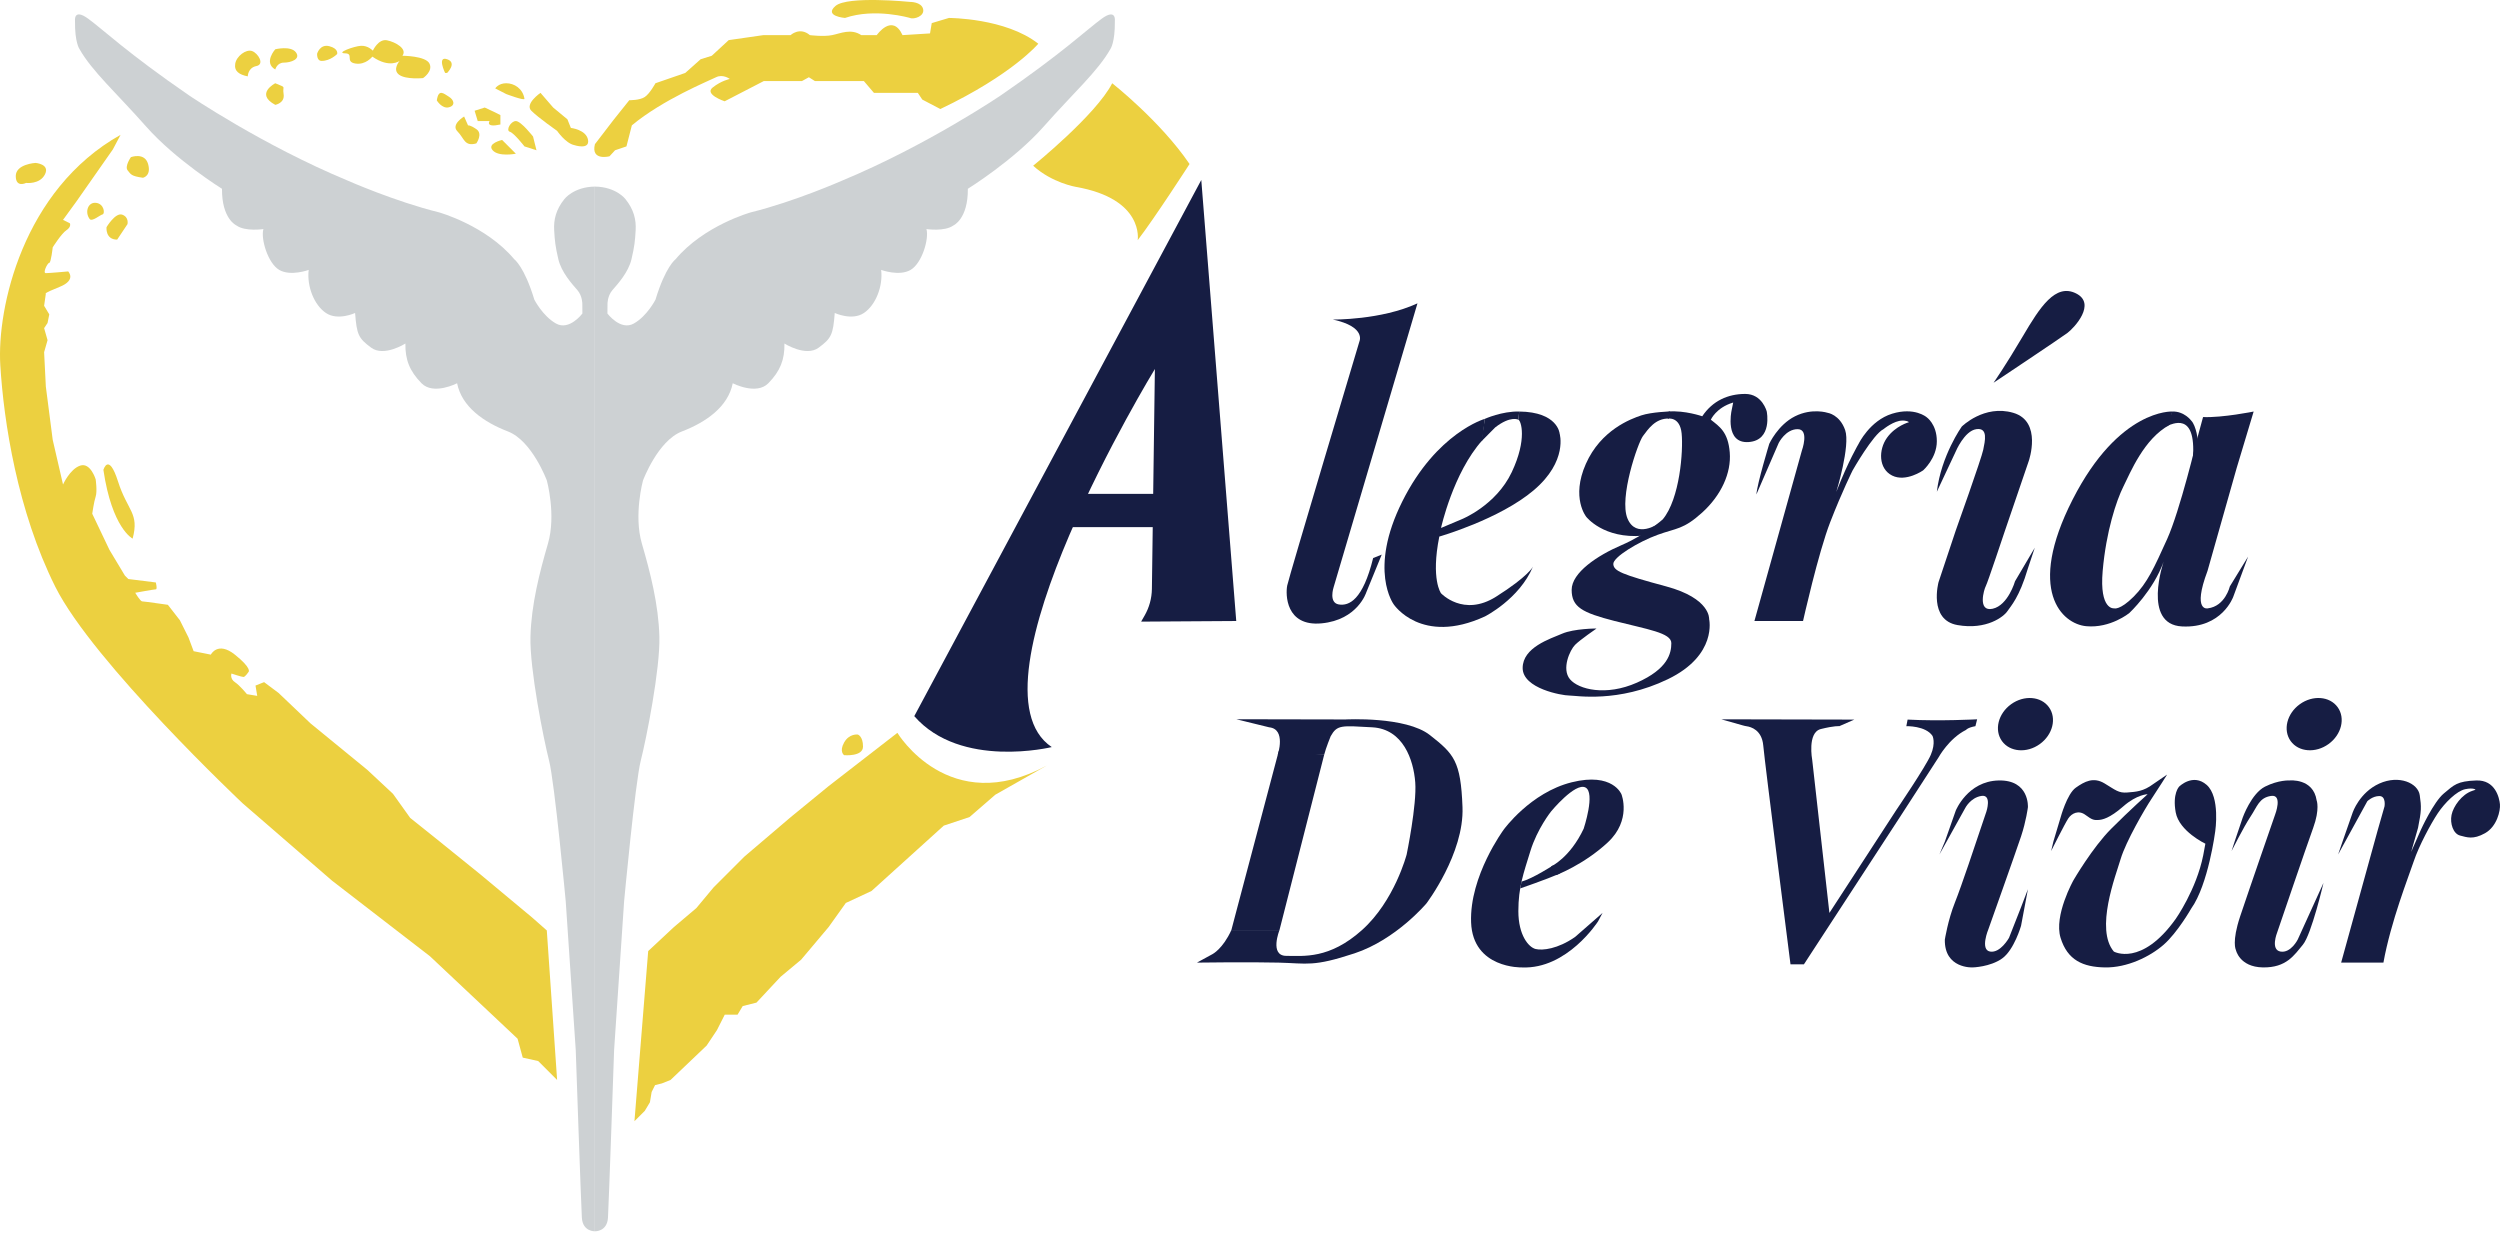 <?xml version="1.0" encoding="UTF-8"?>
<svg xmlns="http://www.w3.org/2000/svg" width="512" height="253" viewBox="0 0 512 253" fill="none">
  <path d="M121.84 252.166C121.84 252.166 124.342 252.279 124.515 249.379C124.687 246.479 125.768 215.065 125.768 215.065L127.816 184.619C127.816 184.619 130.093 160.205 131.23 155.767C132.367 151.329 135.214 136.987 135.042 130.388C134.869 123.789 133.162 117.187 131.455 111.324C129.748 105.464 131.684 98.408 131.684 98.408C131.684 98.408 134.701 90.271 139.653 88.363C144.605 86.456 149.099 83.327 150.067 78.491C150.067 78.491 154.903 80.994 157.353 78.491C159.799 75.989 160.711 73.656 160.654 70.355C160.654 70.355 165.036 73.142 167.655 71.21C170.273 69.278 170.615 68.535 170.956 64.097C170.956 64.097 174.483 65.748 176.933 64.097C179.379 62.446 180.861 58.579 180.459 55.277C180.459 55.277 184.158 56.643 186.492 55.277C188.825 53.912 190.304 48.904 189.737 46.912C189.737 46.912 193.436 47.482 195.256 46.173C195.256 46.173 198.272 44.864 198.216 38.662C198.216 38.662 207.663 32.803 213.751 25.915C219.84 19.028 224.849 14.59 227.411 10.039C227.411 10.039 228.379 8.73 228.323 4.292C228.323 4.292 228.664 1.617 225.62 3.838C222.575 6.059 217.62 10.827 204.984 19.517C204.984 19.517 189.959 29.723 172.431 37.005C172.431 37.005 162.756 41.274 153.766 43.491C153.766 43.491 144.147 46.166 138.343 53.109C138.343 53.109 136.295 54.588 134.246 61.362C134.246 61.362 132.539 64.72 129.808 66.258C127.077 67.796 124.402 64.21 124.402 64.21L124.416 62.26C124.416 62.26 124.374 60.623 125.44 59.399C126.507 58.174 128.7 55.77 129.326 53.095C129.953 50.421 130.051 49.368 130.181 47.176C130.308 44.983 129.812 42.921 128.091 40.774C128.091 40.774 126.211 38.272 121.843 38.212V252.166H121.84Z" fill="#CDD1D3"></path>
  <path d="M121.84 252.167C121.84 252.167 119.337 252.279 119.165 249.379C118.992 246.479 117.912 215.065 117.912 215.065L115.863 184.619C115.863 184.619 113.586 160.205 112.449 155.767C111.313 151.329 108.465 136.987 108.638 130.388C108.81 123.79 110.517 117.187 112.224 111.324C113.931 105.464 111.995 98.408 111.995 98.408C111.995 98.408 108.979 90.271 104.027 88.363C99.075 86.456 94.58 83.327 93.612 78.492C93.612 78.492 88.776 80.994 86.327 78.492C83.88 75.989 82.969 73.656 83.025 70.355C83.025 70.355 78.643 73.142 76.025 71.21C73.406 69.278 73.065 68.535 72.723 64.097C72.723 64.097 69.197 65.748 66.747 64.097C64.301 62.447 62.819 58.579 63.22 55.278C63.22 55.278 59.521 56.643 57.188 55.278C54.854 53.912 53.376 48.904 53.943 46.912C53.943 46.912 50.243 47.482 48.424 46.173C48.424 46.173 45.407 44.864 45.464 38.663C45.464 38.663 36.017 32.803 29.928 25.915C23.839 19.028 18.834 14.583 16.272 10.032C16.272 10.032 15.304 8.723 15.36 4.285C15.36 4.285 15.019 1.61 18.063 3.831C21.108 6.052 26.06 10.831 38.692 19.517C38.692 19.517 53.717 29.723 71.245 37.005C71.245 37.005 80.921 41.274 89.91 43.491C89.91 43.491 99.529 46.166 105.333 53.11C105.333 53.11 107.381 54.588 109.43 61.363C109.43 61.363 111.137 64.72 113.868 66.258C116.599 67.796 119.274 64.21 119.274 64.21L119.26 62.26C119.26 62.26 119.302 60.624 118.236 59.399C117.169 58.174 114.976 55.77 114.35 53.096C113.723 50.421 113.625 49.368 113.495 47.176C113.368 44.983 113.864 42.921 115.585 40.774C115.585 40.774 117.465 38.272 121.833 38.212V252.167H121.84Z" fill="#CDD1D3"></path>
  <path d="M214.406 156.77L203.847 162.753L198.568 167.328L193.288 169.088L178.506 182.461L173.226 184.925L169.707 189.852L164.075 196.539L159.852 200.058L154.924 205.337L152.109 206.041L151.053 207.801H148.431L146.829 210.969L144.717 214.136L137.326 221.175L135.566 221.879L134.158 222.231L133.455 223.638L133.103 225.75L132.047 227.51L129.935 229.621L132.751 194.779L138.03 189.852L142.606 185.981L146.125 181.758L152.461 175.423L161.964 167.328L169.707 160.993L183.785 150.083C183.785 150.083 194.344 167.68 214.406 156.77Z" fill="#ECD040"></path>
  <path d="M172.874 154.658C172.874 154.658 176.746 155.01 176.746 152.898C176.746 150.787 175.69 150.435 175.69 150.435C175.69 150.435 173.93 150.181 172.874 152.068C171.819 153.954 172.874 154.658 172.874 154.658Z" fill="#ECD040"></path>
  <path d="M111.985 190.556L114.097 221.175L110.225 217.303L107.057 216.599L106.001 212.728L88.051 195.835L67.989 180.35L49.687 164.512C49.687 164.512 19.067 135.653 11.323 120.168C3.58 104.683 0.764 86.382 0.06 74.768C-0.643 63.154 4.636 38.87 24.698 27.608L23.114 30.599L15.723 41.158L12.907 45.029L14.315 45.733C14.315 45.733 14.667 46.437 13.611 47.141C12.555 47.844 10.795 50.66 10.795 50.66C10.795 50.66 10.443 53.827 10.091 53.827C9.739 53.827 8.684 55.939 9.387 55.939C10.091 55.939 13.963 55.587 13.963 55.587C13.963 55.587 15.723 57.347 12.203 58.755C8.684 60.162 9.387 60.162 9.387 60.162L9.035 62.626L10.091 64.386L9.739 66.145L9.035 67.201L9.739 69.665L9.035 72.128L9.387 79.167L10.795 90.077L12.907 99.228C12.907 99.228 14.315 96.06 16.427 95.356C18.538 94.652 19.594 98.172 19.594 98.172C19.594 98.172 19.946 100.635 19.594 101.691C19.242 102.747 18.89 105.211 18.89 105.211L22.41 112.601L25.578 117.88L26.282 118.584L31.913 119.288C31.913 119.288 32.265 120.696 31.913 120.696C31.561 120.696 27.69 121.4 27.69 121.4C27.69 121.4 28.745 123.159 29.097 123.159C29.449 123.159 34.377 123.863 34.377 123.863L36.841 127.031L38.6 130.55L39.656 133.366L43.176 134.07C43.176 134.07 44.584 131.254 48.103 134.07C51.623 136.885 50.919 137.589 50.919 137.589C50.919 137.589 50.215 138.645 49.863 138.645C49.511 138.645 47.4 137.941 47.4 137.941C47.4 137.941 47.047 138.997 48.103 139.701C49.159 140.404 50.567 142.164 50.567 142.164L52.679 142.516L52.327 140.404L54.087 139.701L57.047 141.914L63.59 148.147L75.205 157.65L80.484 162.577L84.004 167.504L89.283 171.727L98.434 179.118L108.993 187.916L111.985 190.556Z" fill="#ECD040"></path>
  <path d="M27.162 110.314C27.162 110.314 22.938 108.202 21.178 96.236C21.178 96.236 22.234 92.523 24.17 98.601C26.106 104.683 28.57 105.035 27.162 110.314Z" fill="#ECD040"></path>
  <path d="M23.994 49.076L26.106 45.909C26.106 45.909 26.458 44.494 25.05 43.97C23.642 43.445 21.815 46.525 21.815 46.525C21.815 46.525 21.53 49.076 23.994 49.076Z" fill="#ECD040"></path>
  <path d="M18.363 44.853C18.834 45.483 20.481 44.022 21.006 43.91C21.53 43.797 21.358 41.752 19.682 41.545C18.011 41.334 17.307 43.445 18.363 44.853Z" fill="#ECD040"></path>
  <path d="M29.273 36.406C29.273 36.406 31.033 36.054 30.329 33.591C29.625 31.127 26.81 32.183 26.81 32.183C26.81 32.183 25.479 34.084 26.144 34.893C26.81 35.703 26.81 36.054 29.273 36.406Z" fill="#ECD040"></path>
  <path d="M5.34 37.462C5.34 37.462 8.156 37.814 9.211 35.703C10.267 33.591 7.276 33.366 7.276 33.366C7.276 33.366 3.228 33.591 3.228 36.054C3.228 38.518 5.34 37.462 5.34 37.462Z" fill="#ECD040"></path>
  <path d="M56.375 14.234C56.375 14.234 56.727 12.826 58.134 12.826C59.542 12.826 61.654 12.123 60.598 10.715C59.542 9.307 56.375 10.092 56.375 10.092C56.375 10.092 53.911 12.826 56.375 14.234Z" fill="#ECD040"></path>
  <path d="M56.375 17.05C56.375 17.05 52.151 19.214 56.375 21.474C56.375 21.474 58.381 21.122 58.082 19.26C57.782 17.402 58.838 18.106 56.375 17.05Z" fill="#ECD040"></path>
  <path d="M50.743 15.642C50.743 15.642 50.743 13.882 52.503 13.53C54.263 13.178 52.855 10.894 51.623 10.454C50.391 10.015 48.42 11.51 48.174 13.048C47.927 14.586 48.983 15.29 50.743 15.642Z" fill="#ECD040"></path>
  <path d="M65.878 12.475C67.673 12.475 69.045 11.067 69.045 11.067C69.045 11.067 69.397 9.972 67.461 9.466C65.526 8.955 64.948 10.993 64.948 10.993C64.948 10.993 64.822 12.475 65.878 12.475Z" fill="#ECD040"></path>
  <path d="M70.7 10.926C68.623 10.884 72.491 9.455 73.934 9.381C75.381 9.307 76.359 10.373 76.359 10.373C76.359 10.373 77.489 7.899 79.249 8.251C81.008 8.603 83.472 10.011 82.416 11.419C82.416 11.419 87.15 11.429 87.949 13.009C88.748 14.59 86.64 15.994 86.64 15.994C86.64 15.994 83.12 16.346 81.712 15.29C80.305 14.234 81.839 12.475 81.839 12.475C81.839 12.475 79.777 14.058 76.257 11.595C76.257 11.595 74.902 13.365 72.762 13.009C70.622 12.654 72.533 10.965 70.7 10.926Z" fill="#ECD040"></path>
  <path d="M89.459 20.569C89.459 20.569 90.515 22.329 91.923 21.977C93.331 21.625 92.979 20.436 91.923 19.799C90.867 19.162 89.811 18.106 89.459 20.569Z" fill="#ECD040"></path>
  <path d="M91.571 14.938C91.571 14.938 93.683 12.848 91.571 12.133C89.459 11.419 91.156 14.938 91.156 14.938H91.571Z" fill="#ECD040"></path>
  <path d="M117.616 29.72C117.616 29.72 120.784 30.775 120.432 28.664C120.08 26.552 116.912 26.2 116.912 26.2L116.208 24.441L113.294 22.023L110.69 19.017C110.69 19.017 107.409 21.273 108.817 22.681C110.225 24.088 114.097 26.805 114.097 26.805C114.097 26.805 115.856 29.368 117.616 29.72Z" fill="#ECD040"></path>
  <path d="M107.409 20.217C107.49 20.706 103.678 19.264 103.678 19.264L101.426 18.106C101.426 18.106 102.063 17.05 103.678 17.05C105.297 17.05 107.057 18.106 107.409 20.217Z" fill="#ECD040"></path>
  <path d="M109.873 30.775L109.169 27.96C109.169 27.96 106.705 24.793 105.649 24.793C104.594 24.793 103.538 26.718 104.418 26.985C105.297 27.256 107.409 29.984 107.409 29.984L109.873 30.775Z" fill="#ECD040"></path>
  <path d="M105.649 31.479L102.834 28.664C102.834 28.664 99.659 29.368 100.894 30.776C102.13 32.183 105.649 31.479 105.649 31.479Z" fill="#ECD040"></path>
  <path d="M102.482 25.496V23.571L101.426 23.033L99.275 22.023L97.202 22.681L97.839 24.793H100.264C100.264 24.793 99.314 26.2 102.482 25.496Z" fill="#ECD040"></path>
  <path d="M97.554 29.368C97.554 29.368 98.962 27.397 97.554 26.447C96.146 25.496 95.861 25.694 95.861 25.694L95.052 23.86C95.052 23.86 92.275 25.496 93.683 26.904C95.091 28.312 95.091 30.072 97.554 29.368Z" fill="#ECD040"></path>
  <path d="M121.84 29.526L125.697 24.5L128.879 20.52C128.879 20.52 130.991 20.569 132.047 19.865C133.103 19.161 134.232 17.05 134.232 17.05L140.342 14.938L143.489 12.133L145.773 11.419L149.24 8.216L156.332 7.195H161.911C161.911 7.195 163.783 5.436 165.863 7.195C165.863 7.195 168.647 7.547 170.407 7.195C172.167 6.843 174.279 5.788 176.391 7.195H179.558C179.558 7.195 182.726 2.62 184.838 7.195L190.469 6.843L190.821 4.732L194.341 3.676C194.341 3.676 205.955 3.676 212.643 8.955C212.643 8.955 207.363 15.29 192.581 22.329L188.885 20.393L187.967 19.017H178.981L176.915 16.599H166.888L165.656 15.818L164.244 16.599H156.427L148.409 20.745C148.409 20.745 144.186 19.337 145.946 17.93C147.706 16.522 149.465 16.17 149.465 16.17C149.465 16.17 148.058 15.114 146.65 15.818C145.242 16.522 135.739 20.393 129.403 25.672L128.298 29.983L125.961 30.775L124.828 32.007C124.831 32.007 120.96 33.031 121.84 29.526Z" fill="#ECD040"></path>
  <path d="M186.355 3.676C186.355 3.676 179.217 1.564 173.054 3.676C173.054 3.676 168.651 3.324 171.115 1.213C173.578 -0.899 186.355 0.389 186.355 0.389C186.355 0.389 188.685 0.35 189.051 1.839C189.417 3.328 187.164 4.028 186.355 3.676Z" fill="#ECD040"></path>
  <path d="M227.781 17.05C227.781 17.05 237.636 24.793 243.619 33.591C243.619 33.591 236.52 44.607 233 49.182C233 49.182 234.408 40.735 220.33 38.272C220.33 38.272 215.462 37.462 211.59 33.943C211.59 33.943 224.458 23.54 227.781 17.05Z" fill="#ECD040"></path>
  <path d="M187.245 146.666L246.023 36.861L253.182 127.182L233.704 127.309L234.422 126.056C235.369 124.402 235.879 122.537 235.908 120.633L236.52 75.574C236.52 75.574 196.808 140.577 215.402 153.001C215.402 153.001 196.748 157.576 187.245 146.666Z" fill="#161D43"></path>
  <path d="M218.218 107.952H238.843V101.142H220.33L218.218 107.952Z" fill="#161D43"></path>
  <path d="M272.973 65.445C272.973 65.445 282.828 65.572 290.296 62.126L273.124 120.27C273.124 120.27 272.068 123.438 274.18 123.79C276.292 124.141 279.118 122.867 281.219 114.287L282.979 113.583L279.811 121.326C279.811 121.326 278.052 126.957 270.66 127.661C263.269 128.365 263.269 121.678 263.621 119.918C263.973 118.158 278.404 69.943 278.404 69.943C278.404 69.943 279.857 66.93 272.973 65.445Z" fill="#161D43"></path>
  <path d="M304.097 85.78C304.097 85.78 294.242 88.596 287.203 102.673C280.163 116.751 285.443 123.789 285.443 123.789C285.443 123.789 291.074 132.236 304.097 126.253C304.097 126.253 311.136 122.734 313.952 116.047C313.952 116.047 313.072 117.982 306.385 122.206C299.697 126.429 295.122 121.502 295.122 121.502C295.122 121.502 293.01 118.686 294.77 109.888C294.77 109.888 307.089 106.368 314.128 100.386C321.167 94.403 319.407 88.772 319.407 88.772C319.407 88.772 319.055 84.365 311.136 84.281L310.96 85.956C311.488 86.132 312.826 89.887 309.605 96.704C306.371 103.546 299.363 106.337 299.363 106.337L295.122 108.128C295.122 108.128 297.586 96.866 303.569 90.179L304.097 85.78Z" fill="#161D43"></path>
  <path d="M304.097 85.78C304.097 85.78 307.617 84.189 311.136 84.281L310.96 85.956C310.96 85.956 309.376 85.076 306.209 87.54L303.386 90.387L304.097 85.78Z" fill="#161D43"></path>
  <path d="M326.975 128.717C326.975 128.717 322.399 128.717 319.935 129.773C317.472 130.828 311.84 132.588 311.84 136.811C311.84 141.035 319.935 142.442 321.343 142.442C322.751 142.442 331.374 144.026 341.581 139.099C351.788 134.172 350.028 126.781 350.028 126.781C350.028 126.781 350.38 122.558 341.229 120.094C332.078 117.631 330.498 116.941 330.406 115.526C330.315 114.111 335.598 110.944 339.469 109.536C343.341 108.128 344.749 108.48 348.62 104.961C352.492 101.441 354.604 96.866 354.252 92.643C353.9 88.42 352.14 87.364 350.38 85.956C350.38 85.956 351.436 83.493 354.956 82.437L354.604 84.196C354.604 84.196 353.196 90.883 358.123 90.531C363.051 90.179 361.83 84.281 361.83 84.281C361.83 84.281 360.939 80.677 357.419 80.677C353.9 80.677 350.732 82.085 348.62 85.252C348.62 85.252 345.055 84.013 341.736 84.281L341.581 85.738C341.581 85.738 344.048 85.252 344.4 88.772C344.752 92.291 344.048 102.145 340.529 106.369C340.529 106.369 337.009 109.536 332.082 111.648C327.154 113.759 321.875 117.279 321.875 120.798C321.875 124.317 324.008 125.472 330.684 127.182C337.361 128.893 342.289 129.597 342.289 131.708C342.289 133.82 341.585 136.987 335.249 139.803C328.914 142.618 323.282 141.211 321.523 139.099C319.763 136.987 321.523 133.116 322.579 132.06C323.634 131.004 326.975 128.717 326.975 128.717Z" fill="#161D43"></path>
  <path d="M339.645 107.248C339.645 107.248 335.07 110.416 333.31 106.193C331.55 101.969 335.422 90.707 336.478 89.299C337.534 87.892 339.019 85.653 341.796 85.717L342.067 84.26C342.067 84.26 338.237 84.372 336.126 85.076C334.014 85.78 327.865 88.043 324.782 95.004C321.695 101.969 324.863 105.841 324.863 105.841C324.863 105.841 328.382 110.416 336.478 109.712L339.645 107.248Z" fill="#161D43"></path>
  <path d="M359.707 101.265L364.283 90.707C364.283 90.707 365.691 87.892 368.154 87.892C370.618 87.892 369.02 92.294 369.02 92.294L359.306 127.182H369.263C369.263 127.182 372.378 113.231 374.842 106.896C377.305 100.561 379.417 96.338 379.417 96.338C379.417 96.338 383.609 88.948 385.738 87.892C385.738 87.892 387.864 86.132 389.624 86.132C389.624 86.132 390.532 86.093 390.958 86.466C390.958 86.466 388.216 87.188 386.456 89.651C384.697 92.115 384.697 95.986 387.512 97.394C390.328 98.802 393.848 96.338 393.848 96.338C393.848 96.338 396.663 93.875 396.663 90.355C396.663 86.836 394.552 85.428 394.552 85.428C394.552 85.428 392.088 83.317 387.512 84.724C382.937 86.132 380.649 90.883 380.649 90.883C380.649 90.883 378.537 94.403 376.073 100.737C376.073 100.737 378.991 91.27 377.886 88.085C376.777 84.9 374.314 84.548 374.314 84.548C374.314 84.548 371.146 83.492 367.626 85.252C364.107 87.012 362.347 90.883 362.347 90.883C362.347 90.883 359.883 98.978 359.707 101.265Z" fill="#161D43"></path>
  <path d="M396.663 100.713L400.535 92.467C400.535 92.467 402.295 88.244 404.758 87.892C407.222 87.54 406.518 90.355 406.166 92.115C405.814 93.875 400.535 108.656 400.535 108.656L397.015 119.214C397.015 119.214 394.904 126.957 400.887 128.013C406.87 129.069 410.39 126.253 411.094 125.197C411.798 124.142 413.558 122.382 415.317 116.399L416.725 112.176L412.678 119.038C412.678 119.038 411.27 123.966 408.102 124.669C404.934 125.373 406.332 120.671 406.691 120.031C407.05 119.39 410.566 108.832 410.566 108.832L415.493 94.403C415.493 94.403 418.309 86.308 412.326 84.548C406.342 82.789 401.767 87.364 401.767 87.364C401.767 87.364 397.543 93.294 396.663 100.713Z" fill="#161D43"></path>
  <path d="M417.757 152.383C420.413 150.466 421.248 147.086 419.622 144.834C417.996 142.582 414.525 142.31 411.87 144.227C409.214 146.144 408.379 149.524 410.005 151.776C411.631 154.028 415.102 154.3 417.757 152.383Z" fill="#161D43"></path>
  <path d="M476.885 152.381C479.541 150.464 480.376 147.085 478.75 144.833C477.124 142.581 473.653 142.309 470.998 144.226C468.342 146.143 467.507 149.522 469.133 151.774C470.759 154.027 474.229 154.298 476.885 152.381Z" fill="#161D43"></path>
  <path d="M444.872 84.281C444.872 84.281 433.971 83.668 424.468 102.321C414.965 120.974 422.297 127.774 427.253 128.245C432.212 128.717 436.083 125.549 436.083 125.549C436.083 125.549 441.011 120.974 443.123 114.991C443.123 114.991 438.66 127.872 446.874 128.294C455.089 128.717 457.377 122.206 457.377 122.206L460.415 113.988L456.673 120.094C456.673 120.094 455.733 124.159 452.157 124.592C452.157 124.592 448.93 125.373 452.098 116.927L458.081 95.81L461.548 84.281C461.548 84.281 455.202 85.576 451.186 85.414L449.986 89.828C449.986 89.828 446.449 104.627 443.819 110.426C441.19 116.226 439.779 119.39 436.963 122.206C434.147 125.021 432.972 124.592 432.972 124.592C432.972 124.592 429.924 125.021 430.628 116.927C431.332 108.832 433.444 102.497 434.851 99.682C436.259 96.866 439.075 89.828 444.354 87.012L444.872 84.281Z" fill="#161D43"></path>
  <path d="M443.826 87.188C444.72 86.987 449.841 84.013 449.106 93.875C448.37 103.725 449.162 93.875 449.162 93.875L450.162 90.355C450.162 90.355 449.81 87.188 448.754 86.132C448.754 86.132 447.321 84.186 444.872 84.281L443.826 87.188Z" fill="#161D43"></path>
  <path d="M257.733 147.309L275.542 147.345C275.542 147.345 287.907 146.665 292.834 150.537C297.762 154.408 299.169 155.816 299.521 165.318C299.873 174.821 292.13 185.027 292.13 185.027C292.13 185.027 285.915 192.435 277.408 195.244C268.901 198.052 267.817 197.295 261.847 197.144C255.878 196.993 245.133 197.144 245.133 197.144L248.311 195.409C248.311 195.409 250.423 194.353 252.182 190.482H262.037C262.037 190.482 259.926 195.761 263.445 195.761C266.965 195.761 272.244 196.465 278.932 190.482C285.619 184.499 288.083 174.997 288.083 174.997C288.083 174.997 290.194 164.79 289.842 160.215C289.49 155.64 287.379 149.305 281.043 148.953C274.708 148.601 273.842 148.408 272.515 150.794C272.515 150.794 271.54 153.176 271.188 154.584H261.685C261.685 154.584 263.445 149.305 259.926 148.953L253.182 147.299L257.733 147.309Z" fill="#161D43"></path>
  <path d="M261.911 153.729L253.062 187.139L252.182 190.482H262.037L271.188 154.584L261.911 153.729Z" fill="#161D43"></path>
  <path d="M327.281 188.698C327.281 188.698 320.97 198.563 311.654 198.13C311.654 198.13 301.633 198.401 301.281 188.899C300.929 179.396 307.969 169.894 307.969 169.894C307.969 169.894 313.424 162.327 321.871 160.215C330.318 158.104 332.078 162.679 332.078 162.679C332.078 162.679 334.19 167.958 329.262 172.533C324.335 177.109 318.703 179.22 318.703 179.22L317.648 177.461C317.648 177.461 321.519 175.701 324.335 169.718C324.335 169.718 326.799 162.327 324.687 161.271C322.575 160.215 317.648 166.198 317.648 166.198C317.648 166.198 314.832 169.718 313.424 174.293C312.016 178.868 310.96 181.684 310.96 186.611C310.96 191.538 313.072 194.002 314.48 194.354C315.888 194.706 319.055 194.354 322.575 191.89L328.206 186.963L327.281 188.698Z" fill="#161D43"></path>
  <path d="M311.337 181.948C311.337 181.948 316.553 180.163 319.478 178.9L318.109 177.207C318.109 177.207 313.846 179.963 311.611 180.557L311.337 181.948Z" fill="#161D43"></path>
  <path d="M356.92 148.559C357.194 148.636 357.472 148.703 357.754 148.745C358.556 148.862 360.823 149.47 361.112 152.652C361.463 156.523 366.694 197.5 366.694 197.5H369.439L389.269 167.081L397.012 155.115C397.012 155.115 399.124 151.244 402.643 149.484C402.643 149.484 402.971 149.009 404.565 148.721L404.917 147.313C404.917 147.313 397.364 147.725 390.676 147.373L390.416 148.721C390.416 148.721 394.372 148.605 395.78 150.716C395.78 150.716 396.484 152.124 395.428 154.588C394.372 157.051 388.389 165.85 388.389 165.85L374.662 186.966L371.142 155.643C371.142 155.643 370.087 150.012 372.902 149.308C375.718 148.605 376.689 148.721 376.689 148.721L379.766 147.373L352.513 147.313L356.92 148.559Z" fill="#161D43"></path>
  <path d="M398.303 172.368L400.535 166.022C400.535 166.022 402.953 159.987 409.313 159.839C415.673 159.691 415.317 165.318 415.317 165.318C415.317 165.318 414.965 168.134 413.91 171.301C412.854 174.469 407.222 190.306 407.222 190.306C407.222 190.306 405.462 194.529 407.574 194.881C409.686 195.233 411.446 192.066 411.446 192.066L413.931 185.742L415.321 182.11L413.91 189.606C413.91 189.606 412.502 194.533 410.038 196.293C407.574 198.052 403.981 198.13 403.981 198.13C403.981 198.13 398.187 198.418 398.303 192.428C398.303 192.428 398.951 188.374 400.359 184.855C401.767 181.335 404.92 171.822 404.92 171.822L406.81 166.223C406.81 166.223 408.004 162.633 405.765 163.01C403.527 163.386 402.471 165.498 402.471 165.498L397.191 175L398.303 172.368Z" fill="#161D43"></path>
  <path d="M420.548 172.297L422.005 167.43C422.005 167.43 423.314 162.591 425.123 161.317C426.932 160.043 428.734 159.075 431.001 160.437C433.268 161.799 433.873 162.453 435.682 162.302C437.491 162.151 438.941 162.101 441.032 160.542L443.826 158.631C443.826 158.631 442.067 161.447 440.659 163.558C439.251 165.67 435.379 172.357 434.323 175.876C433.268 179.396 429.044 190.306 432.916 194.881C432.916 194.881 438.547 198.049 445.586 188.194C445.586 188.194 449.81 182.211 451.218 175.172L451.661 172.79C451.661 172.79 446.29 170.245 445.586 166.374C444.882 162.503 446.29 161.095 446.29 161.095C446.29 161.095 449.106 158.279 451.922 160.743C454.737 163.207 453.681 170.245 453.681 170.245C453.681 170.245 452.274 181.155 448.754 186.083C448.754 186.083 445.938 191.01 443.122 193.473C440.307 195.937 435.633 198.207 431.106 198.129C426.58 198.052 423.413 196.641 422.005 192.066C420.597 187.49 424.644 180.276 424.644 180.276C424.644 180.276 428.516 173.589 432.388 169.717C436.259 165.846 439.835 162.654 439.835 162.654C439.835 162.654 437.667 162.679 434.851 165.142C432.036 167.606 430.529 167.905 429.699 167.933C428.868 167.961 428.516 167.958 427.108 166.902C425.7 165.846 424.292 166.55 423.589 167.606C422.885 168.662 420.069 174.293 420.069 174.293L420.548 172.297Z" fill="#161D43"></path>
  <path d="M457.645 172.368L459.313 167.43C459.313 167.43 461.073 162.503 463.888 161.095C466.704 159.687 468.907 159.839 468.907 159.839C468.907 159.839 473.743 159.335 474.447 163.911C474.447 163.911 475.151 165.67 473.743 169.542C472.335 173.413 466.352 191.01 466.352 191.01C466.352 191.01 464.944 194.529 467.056 194.881C469.168 195.233 470.576 192.418 470.576 192.418L475.855 180.804C475.855 180.804 473.391 191.362 471.632 193.473C469.872 195.585 468.27 198.207 463.438 198.126C458.605 198.045 457.905 194.529 457.905 194.529C457.905 194.529 457.025 192.946 458.785 187.666C460.545 182.387 465.951 166.807 465.951 166.807C465.951 166.807 467.556 162.63 465.106 163.006C462.656 163.383 462.305 165.142 460.897 167.254C459.489 169.366 457.025 174.293 457.025 174.293L457.645 172.368Z" fill="#161D43"></path>
  <path d="M479.748 172.368L481.838 166.374C481.838 166.374 483.218 162.309 487.28 160.472C491.341 158.635 495.213 160.391 495.565 162.855C495.917 165.318 495.917 166.022 495.213 169.542L493.805 174.469L495.797 169.946C495.797 169.946 498.381 164.262 500.493 162.503C502.604 160.743 503.203 159.986 507.127 159.839C511.051 159.691 511.868 163.418 511.988 164.72C512.107 166.022 511.375 169.278 508.926 170.643C506.476 172.009 505.244 171.477 503.836 171.125C502.428 170.773 501.724 168.662 502.076 166.902C502.428 165.142 504.188 162.679 506.3 161.975L506.99 161.739C506.99 161.739 506.652 161.271 504.892 161.623C503.132 161.975 500.669 164.438 499.261 166.55C497.853 168.662 495.389 173.237 494.333 176.404C493.277 179.572 489.659 188.669 488.125 197.144H479.466L486.942 170.069L488.35 165.142C488.35 165.142 488.702 163.031 487.294 163.031C485.886 163.031 484.83 164.086 484.83 164.086L478.847 174.997L479.748 172.368Z" fill="#161D43"></path>
  <path d="M408.278 78.389C408.278 78.389 410.742 74.87 414.262 68.887C417.781 62.904 420.949 57.977 425.172 60.089C429.396 62.2 424.82 67.127 423.413 68.183C422.005 69.239 408.278 78.389 408.278 78.389Z" fill="#161D43"></path>
</svg>

